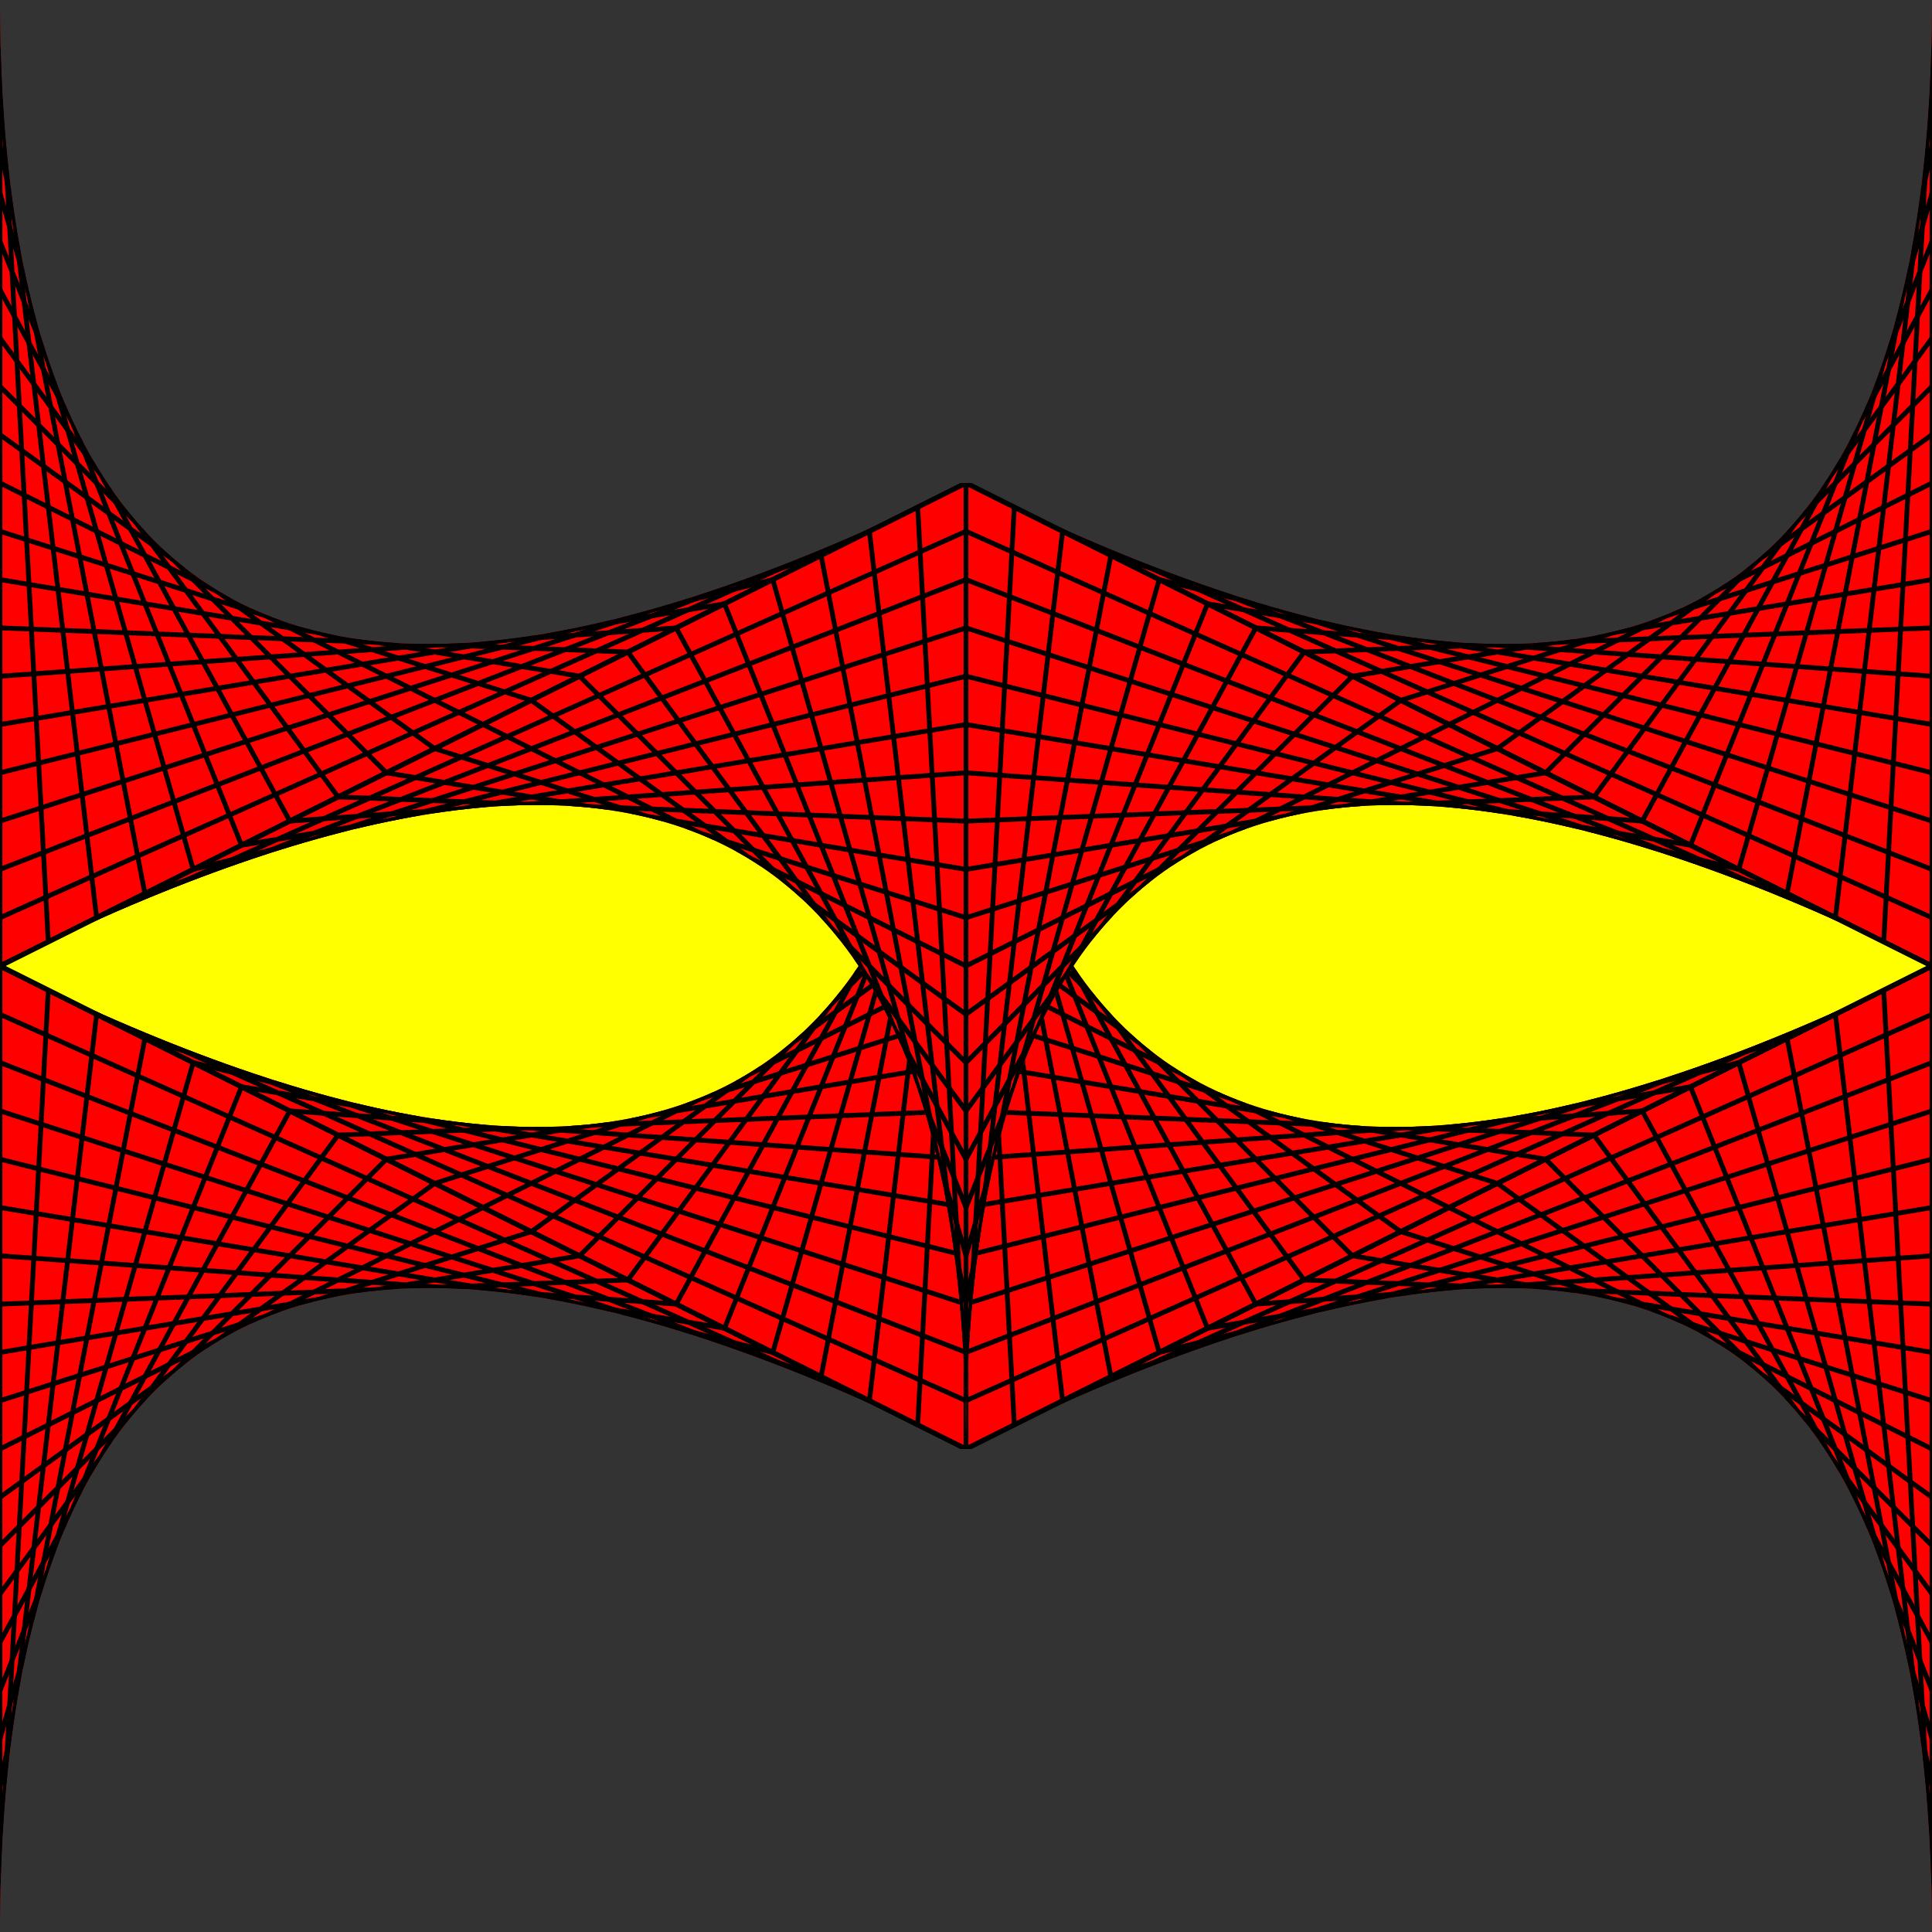 <svg width="100%" height="100%" viewBox="0 0 400 400"
    xmlns="http://www.w3.org/2000/svg"
    xmlns:xlink="http://www.w3.org/1999/xlink">

  <rect x="0" y="0" width="400" height="400" fill="#333333" stroke="none"/>

  <defs>
    <symbol id="s2" viewBox="0 0 200 200" overflow="visible">
      <path d="M0,0L0,200L200,100" />  <!-- start-control-end -->
      <path d="M0,10L10,195" />         <!-- lines every 5% -->
      <path d="M0,20L20,190" />
      <path d="M0,30L30,185" />
      <path d="M0,40L40,180" />
      <path d="M0,50L50,175" />
      <path d="M0,60L60,170" />
      <path d="M0,70L70,165" />
      <path d="M0,80L80,160" />
      <path d="M0,90L90,155" />
      <path d="M0,100L100,150" />
      <path d="M0,110L110,145" />
      <path d="M0,120L120,140" />
      <path d="M0,130L130,135" />
      <path d="M0,140L140,130" />
      <path d="M0,150L150,125" />
      <path d="M0,160L160,120" />
      <path d="M0,170L170,115" />
      <path d="M0,180L180,110" />
      <path d="M0,190L190,105" />
      <path d="M0,200L200,100" />
    </symbol>

    <clipPath id="cp2">
      <path d="M0,0Q0,200,200,100L200,200L0,200z" />
    </clipPath>
  </defs>

  <g style="display:none;">
    <path id="p1" d="M0,200L400,200" style="fill:none;stroke:royalblue;stroke-dasharray:0.2,9.6,0.2,0;stroke-width:400px;"/>
    <path id="p2" d="M200,0L200,400" style="fill:none;stroke:royalblue;stroke-dasharray:0.2,9.6,0.2,0;stroke-width:400px;"/>
    <path id="p3" d="M0,200L400,200" style="fill:none;stroke:royalblue;stroke-dasharray:0.5,99,0.5,0;stroke-width:400px;"/>
    <path id="p4" d="M200,0L200,400" style="fill:none;stroke:royalblue;stroke-dasharray:0.5,99,0.5,0;stroke-width:400;px"/>
  </g>

  <g style="opacity:1">
  
  <rect x="0" y="150" width="400" height="100" style="fill:yellow;" />
  <use xlink:href="#top" transform="translate(0,400) scale(1,-1)" />
  <g id="top">  
    <g id="left" style="fill:red;stroke:black;">
      <use width="200" height="200" xlink:href="#s2" style="clip-path:url(#cp2);" />
      <use width="200" height="200" xlink:href="#s2" style="clip-path:url(#cp2);" transform="translate(0,100) rotate(180,100,100)" />
    </g>
    <use xlink:href="#left" transform="translate(400,0) scale(-1,1)" />
  </g>
  
  </g>
</svg>